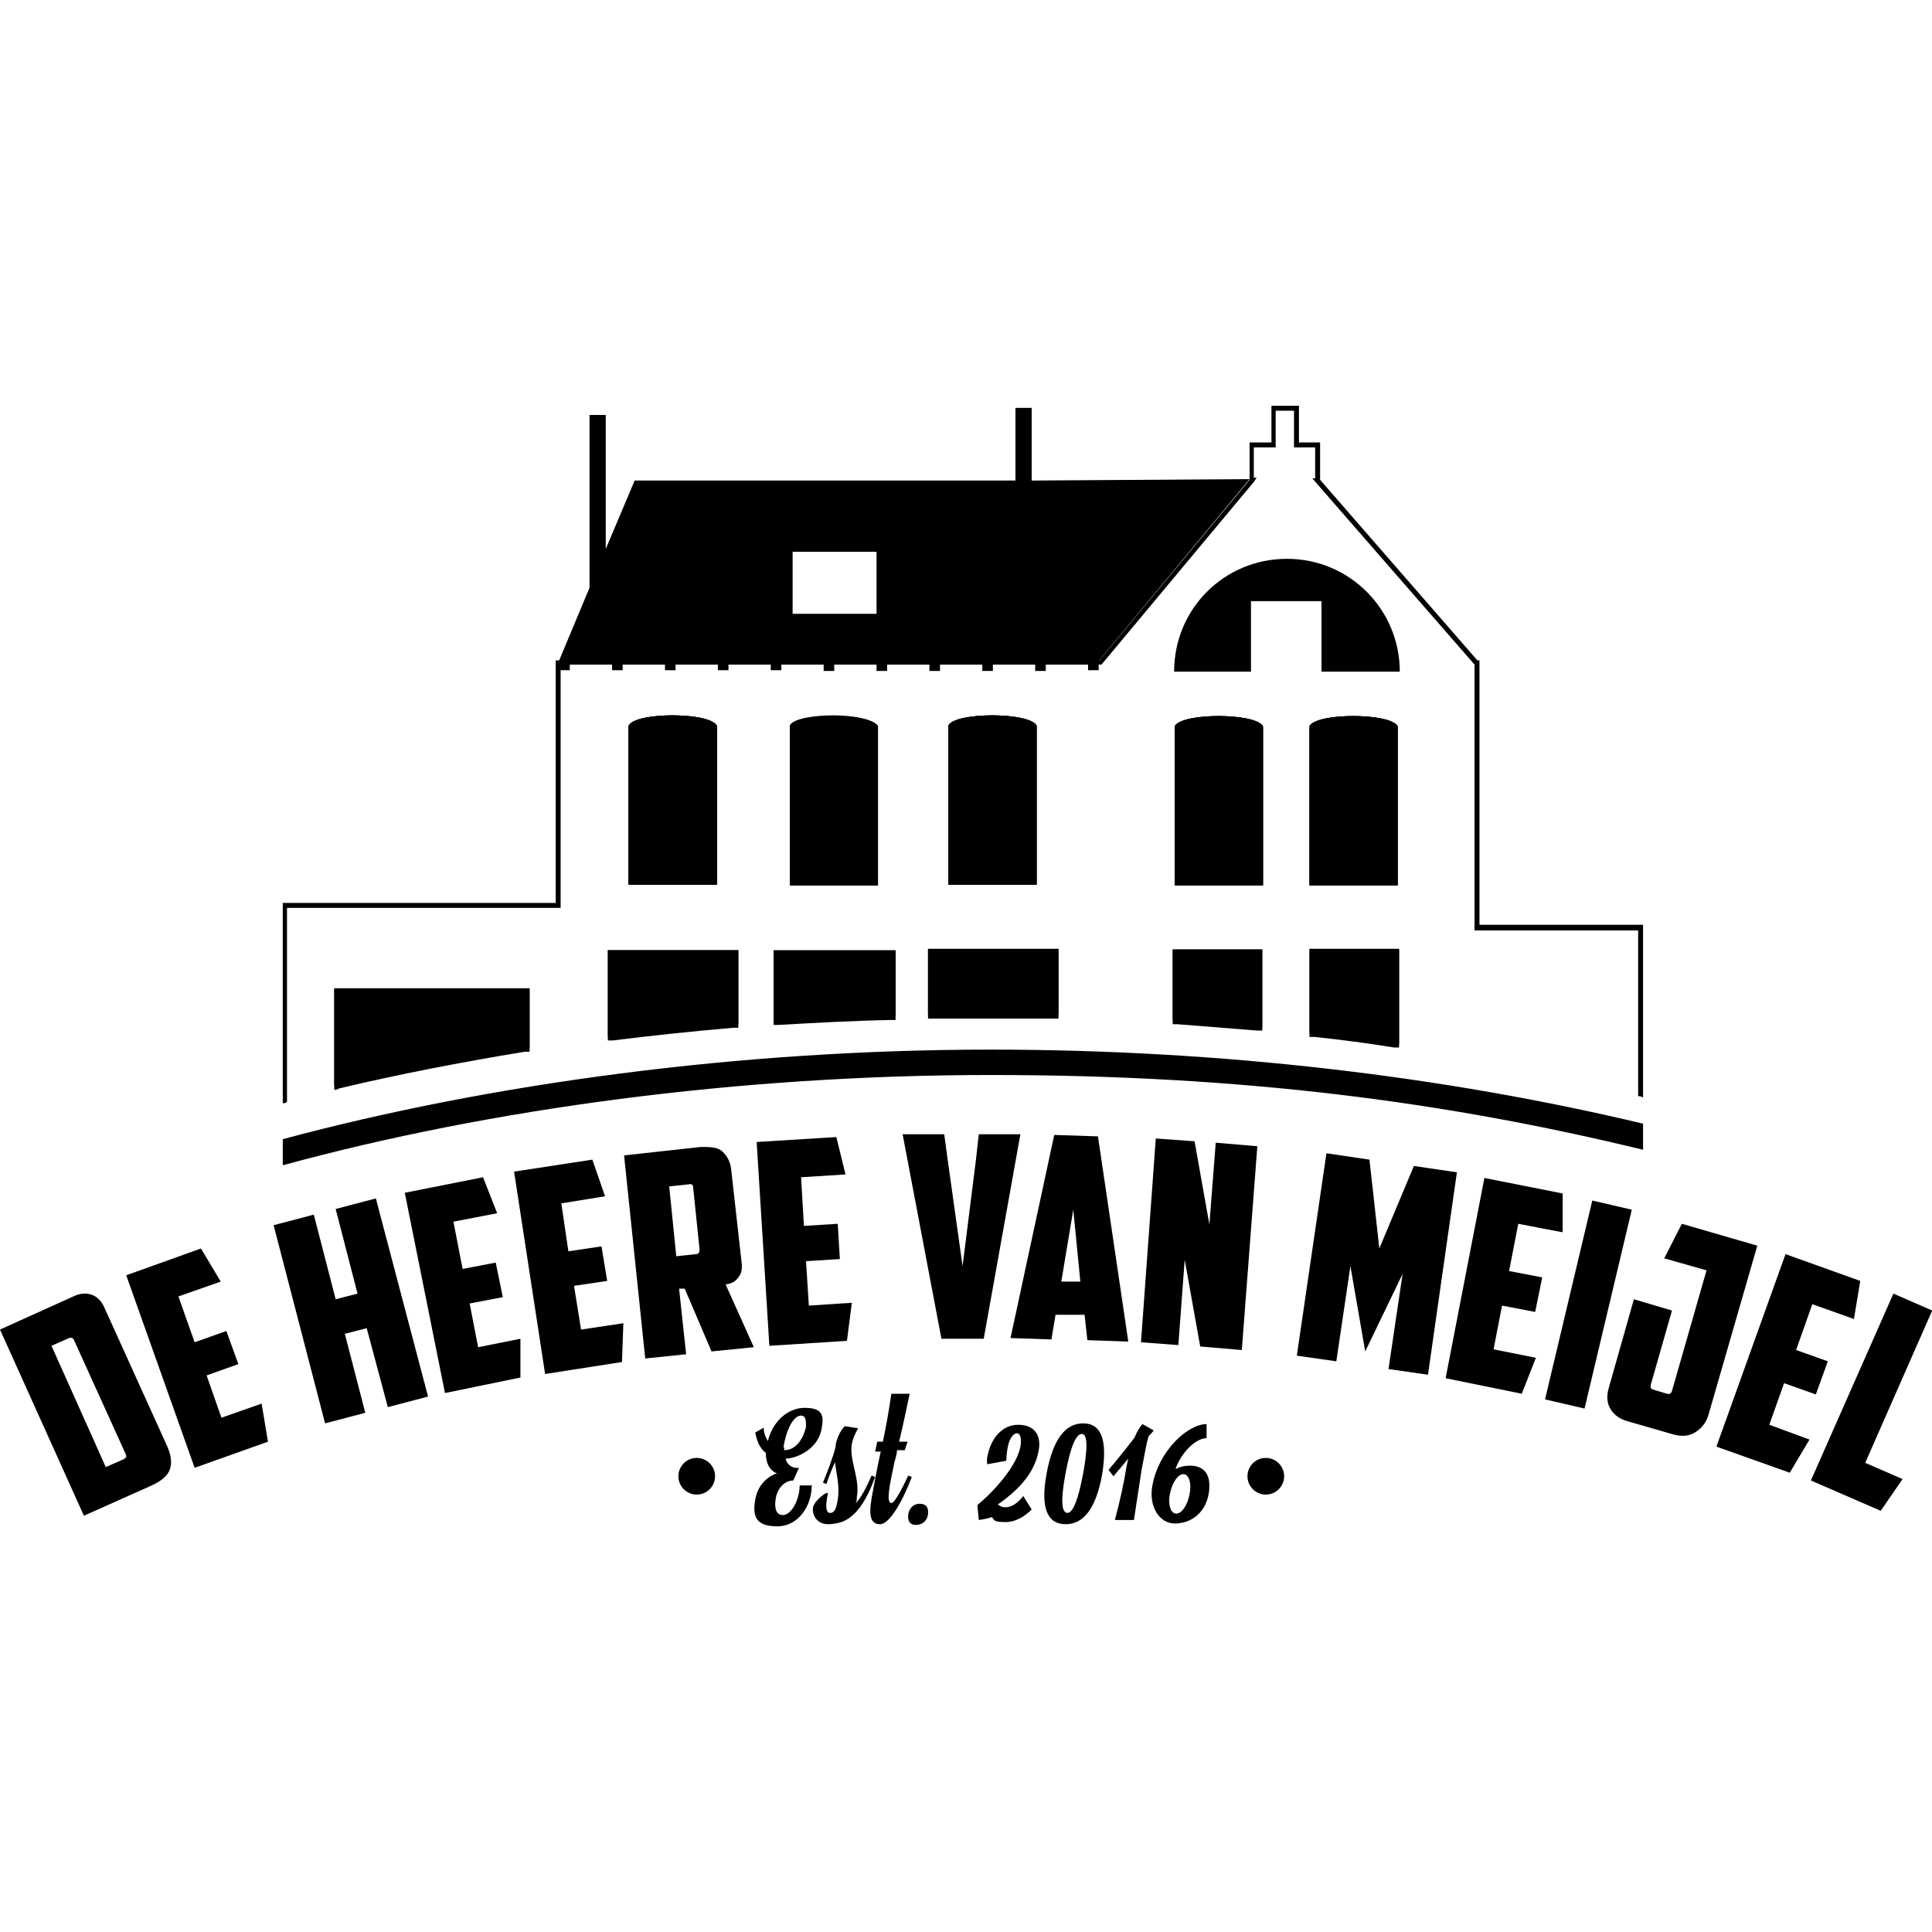 <svg xmlns="http://www.w3.org/2000/svg" version="1.1" xmlns:xlink="http://www.w3.org/1999/xlink" xmlns:svgjs="http://svgjs.dev/svgjs" width="1000" height="1000"><style>
    #light-icon {
      display: inline;
    }
    #dark-icon {
      display: none;
    }

    @media (prefers-color-scheme: dark) {
      #light-icon {
        display: none;
      }
      #dark-icon {
        display: inline;
      }
    }
  </style><g id="light-icon"><svg xmlns="http://www.w3.org/2000/svg" version="1.1" xmlns:xlink="http://www.w3.org/1999/xlink" xmlns:svgjs="http://svgjs.dev/svgjs" width="1000" height="1000"><g><g transform="matrix(3.65,0,0,3.65,0,210.036)"><svg xmlns="http://www.w3.org/2000/svg" version="1.1" xmlns:xlink="http://www.w3.org/1999/xlink" xmlns:svgjs="http://svgjs.dev/svgjs" width="274" height="158.9"><svg id="Laag_1" data-name="Laag 1" xmlns="http://www.w3.org/2000/svg" version="1.1" viewBox="0 0 274 158.9">
  <path d="M195.4,62.5h0q0,0,0,0Z" fill="currentColor" stroke-width="0"></path>
  <path d="M118.2,44.3c-3,0-5.5.5-5.9,1.3v22.1h11.9v-22.2c-.4-.7-3-1.2-6-1.2Z" fill="currentColor" stroke-width="0"></path>
  <path d="M118.2,44.3c-3,0-5.5.5-5.9,1.3v22.1h11.9v-22.2c-.4-.7-3-1.2-6-1.2Z" fill="currentColor" stroke-width="0"></path>
  <g>
    <path d="M115.1,153.2c0,2.7-1.8,5.7-4.9,5.7s-3.5-1.5-3.1-3.8c.5-2.9,2.9-3.7,3.1-3.7,0,0-1.6-.4-1.6-2.9-1-.8-1.3-1.9-1.5-2.9l1.2-.7c0,.7.2,1.3.6,1.9.6-2.6,2.7-4.7,5.2-4.7s2.8,1,2.4,3c-.5,2.9-3.6,4.2-5.1,4.2h0c.3,1.2,1.4,1.4,1.9,1.3l-.8,1.8c-1.3,0-2.3,1.2-2.5,2.6-.2,1.2,0,2.3,1,2.3,1.3,0,2.4-2.3,2.4-4.2h1.8ZM111.2,147.7v.4c0,0,0,0,0,0,1.9,0,2.8-2,3.1-3.3,0-.8,0-1.6-.7-1.6-1.1,0-2.1,2-2.5,4.5Z" fill="currentColor" stroke-width="0"></path>
    <path d="M123.6,151.7l.5.2c-1.2,3.3-2.9,6.3-5.7,6.6-.4.1-.7.1-1,.1-1.6,0-2.3-1.4-2.1-2.4.2-1,2.2-2.5,2.1-1.9-.3,1.3-.4,2.7.3,2.7s.9-.7,1.1-1.9c.3-2-.2-3.6-.4-5.3-.6,1.4-1,2.4-1.2,3.1l-.5-.2c.7-1.7,1.4-3.5,1.8-5.1h0v-.2c.3-1.8,1.3-2.7,1.3-2.7l1.9.3s-.7,1.1-.9,2.2c-.4,2.4,1.2,4.9.7,7.6,0,.4,0,.7-.3,1,.9-.9,1.6-2.3,2.4-4.1Z" fill="currentColor" stroke-width="0"></path>
    <path d="M128.8,151.7l.5.2c-1.2,3.2-3.1,6.7-4.5,6.7s-1.6-1.3-1.2-3.7c.4-2.2.8-4.4,1.3-6.6h-.8l.3-1.4h.8c.5-2.4.9-4.7,1.2-6.8h2.6c-.6,2.8-.9,4.3-1.5,6.8h1.2l-.4,1.2h-1.1c0,.7-.3,1.3-.4,1.9-.6,2.8-1.2,5.6-.4,5.6.5,0,1.7-2.4,2.4-3.9Z" fill="currentColor" stroke-width="0"></path>
    <path d="M131.6,157.2c-.1.8-.7,1.5-1.7,1.5s-1.2-.7-1.1-1.5c.1-.8.7-1.5,1.6-1.5,1,0,1.3.6,1.2,1.5Z" fill="currentColor" stroke-width="0"></path>
    <path d="M145.1,154.6l1.2,1.9s-1.6,1.8-3.7,1.8-1.5-.5-2-.7c-.8.3-1.8.4-1.8.4l-.2-2.1c2.5-2.1,5.6-5.6,6.1-8.3.2-1.1,0-1.9-.5-1.9s-1.1.8-1.3,2c-.1.5-.2,1.4-.2,1.9l-2.7.5s-.1-.5,0-1c.5-2.8,2.2-4.6,4.4-4.6s3.3,1.4,2.9,3.6c-.6,3.6-3.5,6.1-5.8,7.7.3.2.5.4,1.1.4,1.4,0,2.5-1.6,2.5-1.6Z" fill="currentColor" stroke-width="0"></path>
    <path d="M156.3,151.5c-.9,5-2.7,7.1-5.2,7.1s-3.6-2.2-2.7-7.1c.9-5,2.7-7.2,5.2-7.2,2.5,0,3.5,2.2,2.7,7.2ZM153.6,151.4c.7-3.8.6-5.6-.2-5.6s-1.6,1.8-2.3,5.6-.6,5.6.3,5.6c.8-.1,1.5-1.9,2.2-5.6Z" fill="currentColor" stroke-width="0"></path>
    <path d="M160.8,158h-2.7c.8-3,1.3-5.4,1.6-7.3.1-.5.2-1,.3-1.4-1,1.2-2.1,2.5-2.1,2.5l-.7-.9s2.2-2.6,3.7-4.6c.3-.8.7-1.4,1.1-1.9l1.6.9s-.2.3-.7.8c-.4,1.2-.6,2.8-1,4.7-.4,2.5-.7,4.7-1.1,7.2Z" fill="currentColor" stroke-width="0"></path>
    <path d="M171.4,154.3c-.5,2.8-2.6,4.2-4.8,4.2s-3.7-2.4-3.2-5.3c.9-5.1,5.1-8.8,7.7-8.8v2c-1.6,0-3.7,2.2-4.4,4.4.5-.3,1.2-.5,2.1-.5,1.7,0,3.1,1,2.6,4ZM168.7,154.3c.3-1.5-.1-2.8-.9-2.8s-1.6,1.3-1.9,2.8c-.3,1.5.1,2.8.9,2.8s1.6-1.2,1.9-2.8Z" fill="currentColor" stroke-width="0"></path>
  </g>
  <circle cx="98.8" cy="151.8" r="2.6" fill="currentColor" stroke-width="0"></circle>
  <circle cx="179.5" cy="151.8" r="2.6" fill="currentColor" stroke-width="0"></circle>
  <path d="M101,45.6c-.4-.5-2.5-1-5.6-1s-5.2.6-5.6,1v21.6h11.2v-21.6h0Z" fill="currentColor" stroke-width="0"></path>
  <path d="M110.4,77.9v9.8c5.2-.3,10.6-.6,15.9-.7v-9.1h-15.9Z" fill="currentColor" stroke-width="0"></path>
  <path d="M40.7,98.7v-27.5h38.8v-34.5h76.7l21.6-25.9.4-.6h-.4v-4.3h3.1V.7h2.6v5.2h3v4.4h-.4l23,26.4v37.7h23.2v23.5c.2,0,.4,0,.7.2v-24.5h-23.2v-37.5h-.3l-22.3-25.6v-5.3h-3V0h-3.9v5.2h-3.1v5.3l-21.3,25.6h-77.1v34.4h-38.7v28.4c.2,0,.4,0,.6-.2Z" fill="currentColor" stroke-width="0"></path>
  <path d="M166.3,77.2v10.5h.7c3.8.3,7.6.6,11.3.9.2,0,.5,0,.7,0v-11.5h-12.7Z" fill="currentColor" stroke-width="0"></path>
  <path d="M185.7,77.3v12.2c.2,0,.4,0,.7,0,3.8.4,7.6.9,11.3,1.5.2,0,.5,0,.7,0v-13.9h-12.7Z" fill="currentColor" stroke-width="0"></path>
  <path d="M185.7,45.4h0v22.6h12.5v-22.5h0c-.6-1.1-3.6-1.5-6.3-1.5s-5.6.4-6.2,1.4Z" fill="currentColor" stroke-width="0"></path>
  <path d="M131.6,77.2v9.7h6.8c3.7,0,7.4,0,11,0h.7v-9.8h-18.5Z" fill="currentColor" stroke-width="0"></path>
  <path d="M109.7,77.2v10.6h.7c5.2-.3,10.6-.6,15.9-.7h.7v-9.8h-17.3Z" fill="currentColor" stroke-width="0"></path>
  <path d="M47.4,82.6v14.4c.2,0,.4,0,.7-.2,8.4-2,17.2-3.7,26.3-5.2.2,0,.4,0,.7,0v-8.9s-27.7,0-27.7,0Z" fill="currentColor" stroke-width="0"></path>
  <path d="M86.2,77.1v12.9c.2,0,.4,0,.7,0,5.6-.7,11.3-1.3,17.1-1.8h.7v-11h-18.5Z" fill="currentColor" stroke-width="0"></path>
  <path d="M101.7,45.4h0c-.6-1.1-3.7-1.5-6.3-1.5s-5.6.4-6.2,1.4h0v22.6h12.5v-22.5h0Z" fill="currentColor" stroke-width="0"></path>
  <path d="M147,45.4h0c-.6-1.1-3.7-1.5-6.3-1.5s-5.6.4-6.2,1.4h0v22.6h12.5v-22.5Z" fill="currentColor" stroke-width="0"></path>
  <path d="M124.5,45.5h0c-.6-1.1-3.7-1.5-6.3-1.5s-5.6.4-6.2,1.4h0v22.6h12.5v-22.5h0Z" fill="currentColor" stroke-width="0"></path>
  <path d="M179.1,45.5h0c-.6-1.1-3.7-1.5-6.3-1.5s-5.6.4-6.2,1.4h0v22.6h12.5v-22.5Z" fill="currentColor" stroke-width="0"></path>
  <g>
    <path d="M95.4,43.9c-2.6,0-5.6.4-6.2,1.4h0v22.6h12.5v-22.5h0c-.7-1.1-3.7-1.5-6.3-1.5Z" fill="currentColor" stroke-width="0"></path>
    <path d="M185.7,77.3v11.7c.2,0,.4,0,.7,0,3.8.4,7.6.9,11.3,1.5.2,0,.5,0,.7,0v-13.5h-12.7Z" fill="currentColor" stroke-width="0"></path>
    <path d="M131.6,77.2v9.1h6.8c3.7,0,7.4,0,11,0h.7v-9.3h-18.5Z" fill="currentColor" stroke-width="0"></path>
    <path d="M47.4,82.6v13.8c.2,0,.4,0,.7-.2,8.4-2,17.2-3.7,26.3-5.2.2,0,.4,0,.7,0v-8.4h-27.7Z" fill="currentColor" stroke-width="0"></path>
    <path d="M86.2,77.1v12.4c.2,0,.4,0,.7,0,5.6-.7,11.3-1.3,17.1-1.8h.7v-10.5h-18.5Z" fill="currentColor" stroke-width="0"></path>
    <path d="M109.7,77.2v10h.7c5.2-.3,10.6-.6,15.9-.7h.7v-9.3h-17.3Z" fill="currentColor" stroke-width="0"></path>
    <path d="M166.3,77.2v10h.7c3.8.3,7.6.6,11.3.9.2,0,.5,0,.7,0v-11h-12.7Z" fill="currentColor" stroke-width="0"></path>
    <path d="M191.9,44c-2.6,0-5.6.4-6.2,1.4h0v22.6h12.5v-22.5h0c-.6-1.1-3.7-1.5-6.3-1.5Z" fill="currentColor" stroke-width="0"></path>
    <path d="M172.8,44c-2.6,0-5.6.4-6.2,1.4h0v22.6h12.5v-22.5h0c-.6-1.1-3.7-1.5-6.3-1.5Z" fill="currentColor" stroke-width="0"></path>
    <path d="M118.2,43.9c-2.6,0-5.6.4-6.2,1.4h0v22.7h12.5v-22.5h0c-.6-1.1-3.6-1.6-6.3-1.6Z" fill="currentColor" stroke-width="0"></path>
    <path d="M140.7,43.9c-2.6,0-5.6.4-6.2,1.4h0v22.6h12.5v-22.5h0c-.6-1.1-3.7-1.5-6.3-1.5Z" fill="currentColor" stroke-width="0"></path>
    <path d="M101.7,67.9h-12.6v-22.5h0c.6-1.1,3.6-1.5,6.2-1.5s5.7.4,6.3,1.4h0c0,0,0,22.6,0,22.6h0ZM124.5,68h-12.5v-22.5h0c.6-1.1,3.6-1.5,6.2-1.5s5.7.4,6.3,1.4h0v22.6h0ZM147,67.9h-12.5v-22.5h0c.6-1.1,3.6-1.5,6.2-1.5s5.7.4,6.3,1.4h0v22.6h0ZM179.1,68h-12.5v-22.5h0c.6-1.1,3.6-1.5,6.2-1.5s5.7.4,6.3,1.4h0v22.6ZM198.2,68h-12.5v-22.5h0c.6-1.1,3.6-1.5,6.2-1.5s5.7.4,6.3,1.4h0v22.6Z" fill="currentColor" stroke-width="0"></path>
  </g>
  <g>
    <path d="M23.6,147.3c.7,1.5.8,2.6.5,3.5s-1.2,1.7-2.8,2.4l-9.4,4.2L0,131l10.4-4.7c1-.5,2-.5,2.7-.2.8.3,1.4,1,1.8,2l8.7,19.2ZM7.3,133.3l7.7,17.2,2.5-1.1c.2-.1.3-.2.4-.3,0-.1,0-.3-.1-.5l-7.3-16.1c-.1-.3-.4-.4-.7-.3l-2.5,1.1Z" fill="currentColor" stroke-width="0"></path>
    <path d="M17.9,123.3l10.6-3.8,2.8,4.7-6,2.1,2.3,6.5,4.5-1.6,1.7,4.7-4.5,1.6,2.1,6,5.7-2,.9,5.4-10.4,3.7-9.7-27.3Z" fill="currentColor" stroke-width="0"></path>
    <path d="M60.7,140.5l-5.7,1.5-3-11.2-3.1.8,2.9,11.2-5.7,1.5-7.3-28.1,5.7-1.5,3.1,12,3.1-.8-3.1-12,5.7-1.5,7.4,28.1Z" fill="currentColor" stroke-width="0"></path>
    <path d="M57.4,111.6l11.1-2.2,2,5.1-6.2,1.2,1.3,6.7,4.7-.9,1,4.9-4.7.9,1.2,6.2,6-1.2v5.5c0,0-10.7,2.2-10.7,2.2l-5.7-28.4Z" fill="currentColor" stroke-width="0"></path>
    <path d="M72.9,108.6l11.1-1.7,1.8,5.2-6.2,1,1,6.8,4.7-.7.8,4.9-4.7.7,1,6.2,6-.9-.2,5.5-10.9,1.7-4.4-28.7Z" fill="currentColor" stroke-width="0"></path>
    <path d="M105.2,121.8c0,.6,0,1.2-.5,1.8-.4.6-1,.9-1.8,1l4,8.9-6,.6-3.8-8.9h-.8c0,0,1,9.3,1,9.3l-5.8.6-3-28.8,10.9-1.2c1.3,0,2.4,0,3.1.7s1.1,1.5,1.2,2.6l1.5,13.4ZM94.9,110.7l1,9.9,2.8-.3c.4,0,.5-.3.5-.7l-.9-8.7c0-.4-.2-.6-.6-.5l-2.8.3Z" fill="currentColor" stroke-width="0"></path>
    <path d="M107.3,104.4l11.3-.7,1.3,5.3-6.3.4.4,6.9,4.8-.3.3,5-4.8.3.4,6.3,6.1-.4-.7,5.4-11,.7-1.8-28.9Z" fill="currentColor" stroke-width="0"></path>
    <path d="M138.8,103.3h5.9l-5.2,29h-6l-5.5-29h5.9l.5,3.7,2.1,15,1.9-15.1.4-3.6Z" fill="currentColor" stroke-width="0"></path>
    <path d="M149.7,128.8l-.6,3.6-5.8-.2,6.2-28.8,6.2.2,4.3,29.1-5.8-.2-.4-3.6h-4.1ZM150.5,124.2h2.7c0,0-1-10.2-1-10.2l-1.7,10.2Z" fill="currentColor" stroke-width="0"></path>
    <path d="M163.9,103.9l5.5.4,2.1,11.8.9-11.6,5.9.5-2.2,28.9-5.9-.5-2.2-12.3-.9,12.1-5.3-.4,2.1-28.9Z" fill="currentColor" stroke-width="0"></path>
    <path d="M191.5,122l-2,13.5-5.6-.8,4.2-28.7,6.1.9,1.4,12.6,4.9-11.7,6.1.9-4.1,28.7-5.6-.8,2-13.5-5.3,11-2.1-12.1Z" fill="currentColor" stroke-width="0"></path>
    <path d="M210.5,109.5l11.1,2.2v5.5c-.1,0-6.3-1.2-6.3-1.2l-1.3,6.7,4.7.9-1,4.9-4.7-.9-1.2,6.2,6,1.2-2,5.1-10.8-2.2,5.5-28.4Z" fill="currentColor" stroke-width="0"></path>
    <path d="M225.8,112.7l5.6,1.3-6.7,28.2-5.6-1.3,6.7-28.2Z" fill="currentColor" stroke-width="0"></path>
    <path d="M231.7,126.7l5.4,1.6-3,10.5c-.1.4,0,.6.3.7l2,.6c.3.1.6,0,.7-.4l4.9-17.1-6-1.7,2.5-4.9,10.7,3.1-6.9,23.9c-.3,1.1-.9,1.9-1.8,2.5-.9.6-1.9.7-3.1.4l-6.6-1.9c-1.1-.3-1.9-.9-2.4-1.7s-.6-1.8-.3-2.9l3.6-12.7Z" fill="currentColor" stroke-width="0"></path>
    <path d="M253.2,120.3l10.6,3.8-.9,5.4-5.9-2.1-2.3,6.5,4.5,1.6-1.7,4.7-4.5-1.6-2.1,5.9,5.7,2.1-2.8,4.7-10.4-3.7,9.8-27.3Z" fill="currentColor" stroke-width="0"></path>
    <path d="M268.5,125.9l5.5,2.4-9.5,21.6,5.3,2.3-3.1,4.5-9.9-4.3,11.7-26.5Z" fill="currentColor" stroke-width="0"></path>
  </g>
  <path d="M140.5,91.3c-35.6,0-71,4.8-100.4,12.7v3.7c29.3-8,64.7-12.8,100.4-12.8s64.5,3.8,92.5,10.6v-3.7c-28.1-6.7-59.7-10.5-92.5-10.5Z" fill="currentColor" stroke-width="0"></path>
  <path d="M198.5,37.7c0-8.8-7.1-16-16-16s-16,7.1-16,16h0c0,0,10.9,0,10.9,0v-10h10v10h11c.1,0,.1,0,.1,0Z" fill="currentColor" stroke-width="0"></path>
  <path d="M146.3,10.6V.3h-2.3v10.3h-54l-4.1,9.7V1.3h-2.3v24.5l-4.3,10.3h0v1.4h1.5v-1.3h6v1.3h1.5v-1.3h6v1.3h1.5v-1.3h6v1.3h1.5v-1.3h6v1.3h1.5v-1.3h6v1.4h1.5v-1.4h6v1.4h1.5v-1.4h6v1.4h1.5v-1.4h6v1.4h1.5v-1.4h6v1.4h1.5v-1.4h6v1.3h1.5v-1.3l21.4-25.8-30.8.2ZM124.3,29.5h-11.9v-8.8h11.9v8.8Z" fill="currentColor" stroke-width="0"></path>
</svg></svg></g></g></svg></g><g id="dark-icon"><svg xmlns="http://www.w3.org/2000/svg" version="1.1" xmlns:xlink="http://www.w3.org/1999/xlink" xmlns:svgjs="http://svgjs.dev/svgjs" width="1000" height="1000"><g clip-path="url(#SvgjsClipPath1006)"><rect width="1000" height="1000" fill="#ffffff"></rect><g transform="matrix(2.555,0,0,2.555,150,297.026)"><svg xmlns="http://www.w3.org/2000/svg" version="1.1" xmlns:xlink="http://www.w3.org/1999/xlink" xmlns:svgjs="http://svgjs.dev/svgjs" width="274" height="158.9"><svg id="Laag_1" data-name="Laag 1" xmlns="http://www.w3.org/2000/svg" version="1.1" viewBox="0 0 274 158.9">
  <path d="M195.4,62.5h0q0,0,0,0Z" fill="currentColor" stroke-width="0"></path>
  <path d="M118.2,44.3c-3,0-5.5.5-5.9,1.3v22.1h11.9v-22.2c-.4-.7-3-1.2-6-1.2Z" fill="currentColor" stroke-width="0"></path>
  <path d="M118.2,44.3c-3,0-5.5.5-5.9,1.3v22.1h11.9v-22.2c-.4-.7-3-1.2-6-1.2Z" fill="currentColor" stroke-width="0"></path>
  <g>
    <path d="M115.1,153.2c0,2.7-1.8,5.7-4.9,5.7s-3.5-1.5-3.1-3.8c.5-2.9,2.9-3.7,3.1-3.7,0,0-1.6-.4-1.6-2.9-1-.8-1.3-1.9-1.5-2.9l1.2-.7c0,.7.2,1.3.6,1.9.6-2.6,2.7-4.7,5.2-4.7s2.8,1,2.4,3c-.5,2.9-3.6,4.2-5.1,4.2h0c.3,1.2,1.4,1.4,1.9,1.3l-.8,1.8c-1.3,0-2.3,1.2-2.5,2.6-.2,1.2,0,2.3,1,2.3,1.3,0,2.4-2.3,2.4-4.2h1.8ZM111.2,147.7v.4c0,0,0,0,0,0,1.9,0,2.8-2,3.1-3.3,0-.8,0-1.6-.7-1.6-1.1,0-2.1,2-2.5,4.5Z" fill="currentColor" stroke-width="0"></path>
    <path d="M123.6,151.7l.5.2c-1.2,3.3-2.9,6.3-5.7,6.6-.4.1-.7.1-1,.1-1.6,0-2.3-1.4-2.1-2.4.2-1,2.2-2.5,2.1-1.9-.3,1.3-.4,2.7.3,2.7s.9-.7,1.1-1.9c.3-2-.2-3.6-.4-5.3-.6,1.4-1,2.4-1.2,3.1l-.5-.2c.7-1.7,1.4-3.5,1.8-5.1h0v-.2c.3-1.8,1.3-2.7,1.3-2.7l1.9.3s-.7,1.1-.9,2.2c-.4,2.4,1.2,4.9.7,7.6,0,.4,0,.7-.3,1,.9-.9,1.6-2.3,2.4-4.1Z" fill="currentColor" stroke-width="0"></path>
    <path d="M128.8,151.7l.5.2c-1.2,3.2-3.1,6.7-4.5,6.7s-1.6-1.3-1.2-3.7c.4-2.2.8-4.4,1.3-6.6h-.8l.3-1.4h.8c.5-2.4.9-4.7,1.2-6.8h2.6c-.6,2.8-.9,4.3-1.5,6.8h1.2l-.4,1.2h-1.1c0,.7-.3,1.3-.4,1.9-.6,2.8-1.2,5.6-.4,5.6.5,0,1.7-2.4,2.4-3.9Z" fill="currentColor" stroke-width="0"></path>
    <path d="M131.6,157.2c-.1.8-.7,1.5-1.7,1.5s-1.2-.7-1.1-1.5c.1-.8.7-1.5,1.6-1.5,1,0,1.3.6,1.2,1.5Z" fill="currentColor" stroke-width="0"></path>
    <path d="M145.1,154.6l1.2,1.9s-1.6,1.8-3.7,1.8-1.5-.5-2-.7c-.8.3-1.8.4-1.8.4l-.2-2.1c2.5-2.1,5.6-5.6,6.1-8.3.2-1.1,0-1.9-.5-1.9s-1.1.8-1.3,2c-.1.5-.2,1.4-.2,1.9l-2.7.5s-.1-.5,0-1c.5-2.8,2.2-4.6,4.4-4.6s3.3,1.4,2.9,3.6c-.6,3.6-3.5,6.1-5.8,7.7.3.2.5.4,1.1.4,1.4,0,2.5-1.6,2.5-1.6Z" fill="currentColor" stroke-width="0"></path>
    <path d="M156.3,151.5c-.9,5-2.7,7.1-5.2,7.1s-3.6-2.2-2.7-7.1c.9-5,2.7-7.2,5.2-7.2,2.5,0,3.5,2.2,2.7,7.2ZM153.6,151.4c.7-3.8.6-5.6-.2-5.6s-1.6,1.8-2.3,5.6-.6,5.6.3,5.6c.8-.1,1.5-1.9,2.2-5.6Z" fill="currentColor" stroke-width="0"></path>
    <path d="M160.8,158h-2.7c.8-3,1.3-5.4,1.6-7.3.1-.5.2-1,.3-1.4-1,1.2-2.1,2.5-2.1,2.5l-.7-.9s2.2-2.6,3.7-4.6c.3-.8.7-1.4,1.1-1.9l1.6.9s-.2.3-.7.8c-.4,1.2-.6,2.8-1,4.7-.4,2.5-.7,4.7-1.1,7.2Z" fill="currentColor" stroke-width="0"></path>
    <path d="M171.4,154.3c-.5,2.8-2.6,4.2-4.8,4.2s-3.7-2.4-3.2-5.3c.9-5.1,5.1-8.8,7.7-8.8v2c-1.6,0-3.7,2.2-4.4,4.4.5-.3,1.2-.5,2.1-.5,1.7,0,3.1,1,2.6,4ZM168.7,154.3c.3-1.5-.1-2.8-.9-2.8s-1.6,1.3-1.9,2.8c-.3,1.5.1,2.8.9,2.8s1.6-1.2,1.9-2.8Z" fill="currentColor" stroke-width="0"></path>
  </g>
  <circle cx="98.8" cy="151.8" r="2.6" fill="currentColor" stroke-width="0"></circle>
  <circle cx="179.5" cy="151.8" r="2.6" fill="currentColor" stroke-width="0"></circle>
  <path d="M101,45.6c-.4-.5-2.5-1-5.6-1s-5.2.6-5.6,1v21.6h11.2v-21.6h0Z" fill="currentColor" stroke-width="0"></path>
  <path d="M110.4,77.9v9.8c5.2-.3,10.6-.6,15.9-.7v-9.1h-15.9Z" fill="currentColor" stroke-width="0"></path>
  <path d="M40.7,98.7v-27.5h38.8v-34.5h76.7l21.6-25.9.4-.6h-.4v-4.3h3.1V.7h2.6v5.2h3v4.4h-.4l23,26.4v37.7h23.2v23.5c.2,0,.4,0,.7.2v-24.5h-23.2v-37.5h-.3l-22.3-25.6v-5.3h-3V0h-3.9v5.2h-3.1v5.3l-21.3,25.6h-77.1v34.4h-38.7v28.4c.2,0,.4,0,.6-.2Z" fill="currentColor" stroke-width="0"></path>
  <path d="M166.3,77.2v10.5h.7c3.8.3,7.6.6,11.3.9.2,0,.5,0,.7,0v-11.5h-12.7Z" fill="currentColor" stroke-width="0"></path>
  <path d="M185.7,77.3v12.2c.2,0,.4,0,.7,0,3.8.4,7.6.9,11.3,1.5.2,0,.5,0,.7,0v-13.9h-12.7Z" fill="currentColor" stroke-width="0"></path>
  <path d="M185.7,45.4h0v22.6h12.5v-22.5h0c-.6-1.1-3.6-1.5-6.3-1.5s-5.6.4-6.2,1.4Z" fill="currentColor" stroke-width="0"></path>
  <path d="M131.6,77.2v9.7h6.8c3.7,0,7.4,0,11,0h.7v-9.8h-18.5Z" fill="currentColor" stroke-width="0"></path>
  <path d="M109.7,77.2v10.6h.7c5.2-.3,10.6-.6,15.9-.7h.7v-9.8h-17.3Z" fill="currentColor" stroke-width="0"></path>
  <path d="M47.4,82.6v14.4c.2,0,.4,0,.7-.2,8.4-2,17.2-3.7,26.3-5.2.2,0,.4,0,.7,0v-8.9s-27.7,0-27.7,0Z" fill="currentColor" stroke-width="0"></path>
  <path d="M86.2,77.1v12.9c.2,0,.4,0,.7,0,5.6-.7,11.3-1.3,17.1-1.8h.7v-11h-18.5Z" fill="currentColor" stroke-width="0"></path>
  <path d="M101.7,45.4h0c-.6-1.1-3.7-1.5-6.3-1.5s-5.6.4-6.2,1.4h0v22.6h12.5v-22.5h0Z" fill="currentColor" stroke-width="0"></path>
  <path d="M147,45.4h0c-.6-1.1-3.7-1.5-6.3-1.5s-5.6.4-6.2,1.4h0v22.6h12.5v-22.5Z" fill="currentColor" stroke-width="0"></path>
  <path d="M124.5,45.5h0c-.6-1.1-3.7-1.5-6.3-1.5s-5.6.4-6.2,1.4h0v22.6h12.5v-22.5h0Z" fill="currentColor" stroke-width="0"></path>
  <path d="M179.1,45.5h0c-.6-1.1-3.7-1.5-6.3-1.5s-5.6.4-6.2,1.4h0v22.6h12.5v-22.5Z" fill="currentColor" stroke-width="0"></path>
  <g>
    <path d="M95.4,43.9c-2.6,0-5.6.4-6.2,1.4h0v22.6h12.5v-22.5h0c-.7-1.1-3.7-1.5-6.3-1.5Z" fill="currentColor" stroke-width="0"></path>
    <path d="M185.7,77.3v11.7c.2,0,.4,0,.7,0,3.8.4,7.6.9,11.3,1.5.2,0,.5,0,.7,0v-13.5h-12.7Z" fill="currentColor" stroke-width="0"></path>
    <path d="M131.6,77.2v9.1h6.8c3.7,0,7.4,0,11,0h.7v-9.3h-18.5Z" fill="currentColor" stroke-width="0"></path>
    <path d="M47.4,82.6v13.8c.2,0,.4,0,.7-.2,8.4-2,17.2-3.7,26.3-5.2.2,0,.4,0,.7,0v-8.4h-27.7Z" fill="currentColor" stroke-width="0"></path>
    <path d="M86.2,77.1v12.4c.2,0,.4,0,.7,0,5.6-.7,11.3-1.3,17.1-1.8h.7v-10.5h-18.5Z" fill="currentColor" stroke-width="0"></path>
    <path d="M109.7,77.2v10h.7c5.2-.3,10.6-.6,15.9-.7h.7v-9.3h-17.3Z" fill="currentColor" stroke-width="0"></path>
    <path d="M166.3,77.2v10h.7c3.8.3,7.6.6,11.3.9.2,0,.5,0,.7,0v-11h-12.7Z" fill="currentColor" stroke-width="0"></path>
    <path d="M191.9,44c-2.6,0-5.6.4-6.2,1.4h0v22.6h12.5v-22.5h0c-.6-1.1-3.7-1.5-6.3-1.5Z" fill="currentColor" stroke-width="0"></path>
    <path d="M172.8,44c-2.6,0-5.6.4-6.2,1.4h0v22.6h12.5v-22.5h0c-.6-1.1-3.7-1.5-6.3-1.5Z" fill="currentColor" stroke-width="0"></path>
    <path d="M118.2,43.9c-2.6,0-5.6.4-6.2,1.4h0v22.7h12.5v-22.5h0c-.6-1.1-3.6-1.6-6.3-1.6Z" fill="currentColor" stroke-width="0"></path>
    <path d="M140.7,43.9c-2.6,0-5.6.4-6.2,1.4h0v22.6h12.5v-22.5h0c-.6-1.1-3.7-1.5-6.3-1.5Z" fill="currentColor" stroke-width="0"></path>
    <path d="M101.7,67.9h-12.6v-22.5h0c.6-1.1,3.6-1.5,6.2-1.5s5.7.4,6.3,1.4h0c0,0,0,22.6,0,22.6h0ZM124.5,68h-12.5v-22.5h0c.6-1.1,3.6-1.5,6.2-1.5s5.7.4,6.3,1.4h0v22.6h0ZM147,67.9h-12.5v-22.5h0c.6-1.1,3.6-1.5,6.2-1.5s5.7.4,6.3,1.4h0v22.6h0ZM179.1,68h-12.5v-22.5h0c.6-1.1,3.6-1.5,6.2-1.5s5.7.4,6.3,1.4h0v22.6ZM198.2,68h-12.5v-22.5h0c.6-1.1,3.6-1.5,6.2-1.5s5.7.4,6.3,1.4h0v22.6Z" fill="currentColor" stroke-width="0"></path>
  </g>
  <g>
    <path d="M23.6,147.3c.7,1.5.8,2.6.5,3.5s-1.2,1.7-2.8,2.4l-9.4,4.2L0,131l10.4-4.7c1-.5,2-.5,2.7-.2.8.3,1.4,1,1.8,2l8.7,19.2ZM7.3,133.3l7.7,17.2,2.5-1.1c.2-.1.3-.2.4-.3,0-.1,0-.3-.1-.5l-7.3-16.1c-.1-.3-.4-.4-.7-.3l-2.5,1.1Z" fill="currentColor" stroke-width="0"></path>
    <path d="M17.9,123.3l10.6-3.8,2.8,4.7-6,2.1,2.3,6.5,4.5-1.6,1.7,4.7-4.5,1.6,2.1,6,5.7-2,.9,5.4-10.4,3.7-9.7-27.3Z" fill="currentColor" stroke-width="0"></path>
    <path d="M60.7,140.5l-5.7,1.5-3-11.2-3.1.8,2.9,11.2-5.7,1.5-7.3-28.1,5.7-1.5,3.1,12,3.1-.8-3.1-12,5.7-1.5,7.4,28.1Z" fill="currentColor" stroke-width="0"></path>
    <path d="M57.4,111.6l11.1-2.2,2,5.1-6.2,1.2,1.3,6.7,4.7-.9,1,4.9-4.7.9,1.2,6.2,6-1.2v5.5c0,0-10.7,2.2-10.7,2.2l-5.7-28.4Z" fill="currentColor" stroke-width="0"></path>
    <path d="M72.9,108.6l11.1-1.7,1.8,5.2-6.2,1,1,6.8,4.7-.7.8,4.9-4.7.7,1,6.2,6-.9-.2,5.5-10.9,1.7-4.4-28.7Z" fill="currentColor" stroke-width="0"></path>
    <path d="M105.2,121.8c0,.6,0,1.2-.5,1.8-.4.6-1,.9-1.8,1l4,8.9-6,.6-3.8-8.9h-.8c0,0,1,9.3,1,9.3l-5.8.6-3-28.8,10.9-1.2c1.3,0,2.4,0,3.1.7s1.1,1.5,1.2,2.6l1.5,13.4ZM94.9,110.7l1,9.9,2.8-.3c.4,0,.5-.3.5-.7l-.9-8.7c0-.4-.2-.6-.6-.5l-2.8.3Z" fill="currentColor" stroke-width="0"></path>
    <path d="M107.3,104.4l11.3-.7,1.3,5.3-6.3.4.4,6.9,4.8-.3.3,5-4.8.3.4,6.3,6.1-.4-.7,5.4-11,.7-1.8-28.9Z" fill="currentColor" stroke-width="0"></path>
    <path d="M138.8,103.3h5.9l-5.2,29h-6l-5.5-29h5.9l.5,3.7,2.1,15,1.9-15.1.4-3.6Z" fill="currentColor" stroke-width="0"></path>
    <path d="M149.7,128.8l-.6,3.6-5.8-.2,6.2-28.8,6.2.2,4.3,29.1-5.8-.2-.4-3.6h-4.1ZM150.5,124.2h2.7c0,0-1-10.2-1-10.2l-1.7,10.2Z" fill="currentColor" stroke-width="0"></path>
    <path d="M163.9,103.9l5.5.4,2.1,11.8.9-11.6,5.9.5-2.2,28.9-5.9-.5-2.2-12.3-.9,12.1-5.3-.4,2.1-28.9Z" fill="currentColor" stroke-width="0"></path>
    <path d="M191.5,122l-2,13.5-5.6-.8,4.2-28.7,6.1.9,1.4,12.6,4.9-11.7,6.1.9-4.1,28.7-5.6-.8,2-13.5-5.3,11-2.1-12.1Z" fill="currentColor" stroke-width="0"></path>
    <path d="M210.5,109.5l11.1,2.2v5.5c-.1,0-6.3-1.2-6.3-1.2l-1.3,6.7,4.7.9-1,4.9-4.7-.9-1.2,6.2,6,1.2-2,5.1-10.8-2.2,5.5-28.4Z" fill="currentColor" stroke-width="0"></path>
    <path d="M225.8,112.7l5.6,1.3-6.7,28.2-5.6-1.3,6.7-28.2Z" fill="currentColor" stroke-width="0"></path>
    <path d="M231.7,126.7l5.4,1.6-3,10.5c-.1.4,0,.6.3.7l2,.6c.3.1.6,0,.7-.4l4.9-17.1-6-1.7,2.5-4.9,10.7,3.1-6.9,23.9c-.3,1.1-.9,1.9-1.8,2.5-.9.6-1.9.7-3.1.4l-6.6-1.9c-1.1-.3-1.9-.9-2.4-1.7s-.6-1.8-.3-2.9l3.6-12.7Z" fill="currentColor" stroke-width="0"></path>
    <path d="M253.2,120.3l10.6,3.8-.9,5.4-5.9-2.1-2.3,6.5,4.5,1.6-1.7,4.7-4.5-1.6-2.1,5.9,5.7,2.1-2.8,4.7-10.4-3.7,9.8-27.3Z" fill="currentColor" stroke-width="0"></path>
    <path d="M268.5,125.9l5.5,2.4-9.5,21.6,5.3,2.3-3.1,4.5-9.9-4.3,11.7-26.5Z" fill="currentColor" stroke-width="0"></path>
  </g>
  <path d="M140.5,91.3c-35.6,0-71,4.8-100.4,12.7v3.7c29.3-8,64.7-12.8,100.4-12.8s64.5,3.8,92.5,10.6v-3.7c-28.1-6.7-59.7-10.5-92.5-10.5Z" fill="currentColor" stroke-width="0"></path>
  <path d="M198.5,37.7c0-8.8-7.1-16-16-16s-16,7.1-16,16h0c0,0,10.9,0,10.9,0v-10h10v10h11c.1,0,.1,0,.1,0Z" fill="currentColor" stroke-width="0"></path>
  <path d="M146.3,10.6V.3h-2.3v10.3h-54l-4.1,9.7V1.3h-2.3v24.5l-4.3,10.3h0v1.4h1.5v-1.3h6v1.3h1.5v-1.3h6v1.3h1.5v-1.3h6v1.3h1.5v-1.3h6v1.3h1.5v-1.3h6v1.4h1.5v-1.4h6v1.4h1.5v-1.4h6v1.4h1.5v-1.4h6v1.4h1.5v-1.4h6v1.4h1.5v-1.4h6v1.3h1.5v-1.3l21.4-25.8-30.8.2ZM124.3,29.5h-11.9v-8.8h11.9v8.8Z" fill="currentColor" stroke-width="0"></path>
</svg></svg></g></g><defs><clipPath id="SvgjsClipPath1006"><rect width="1000" height="1000" x="0" y="0" rx="350" ry="350"></rect></clipPath></defs></svg></g></svg>